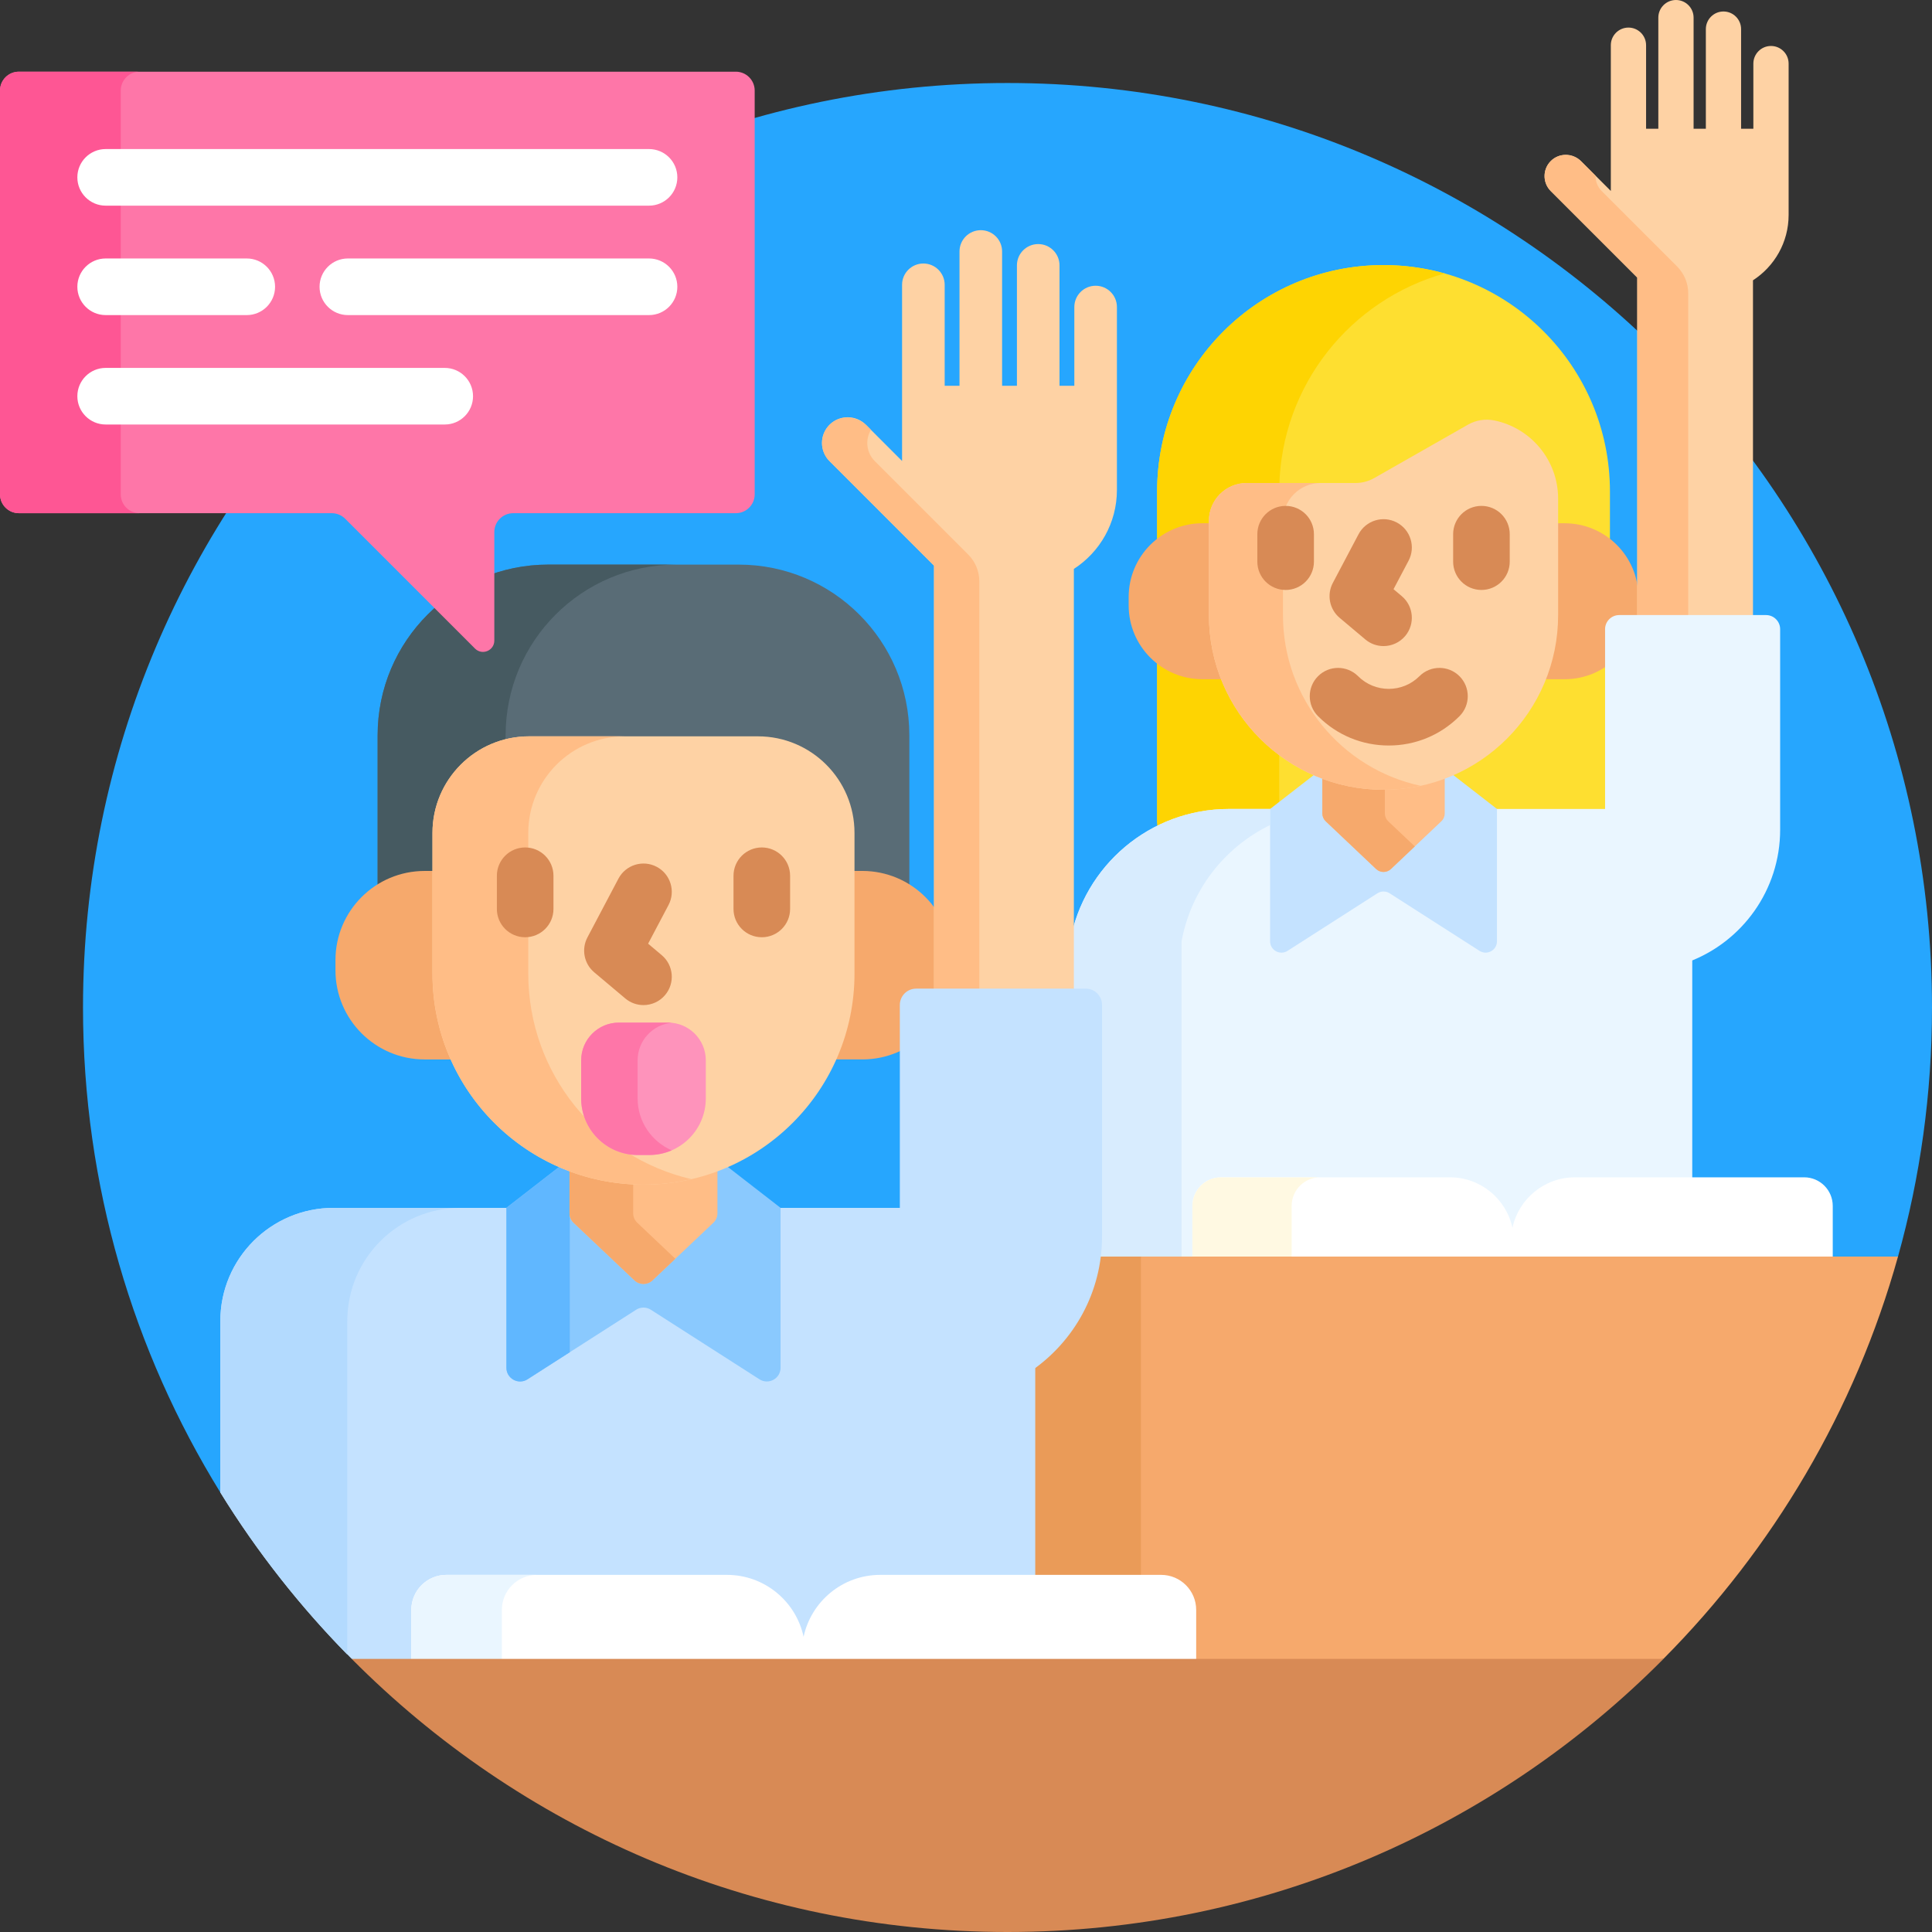<svg width="112" height="112" viewBox="0 0 112 112" fill="none" xmlns="http://www.w3.org/2000/svg">
<rect x="0" y="0" width="112" height="112" fill="#333333" stroke="none"/>
<g clip-path="url(#clip0_0_3)">
<path d="M58.406 4.812C28.807 4.812 4.812 28.807 4.812 58.406C4.812 68.717 7.727 78.346 12.773 86.519L12.991 86.457V76.583C12.991 73.085 15.837 70.239 19.335 70.239H52.383V58.258C52.383 57.857 52.709 57.532 53.109 57.532H62.94C63.34 57.532 63.666 57.857 63.666 58.258V71.681C63.666 72.057 63.643 72.439 63.596 72.817L63.566 73.062H109.657L110.03 72.844C111.312 68.25 112 63.409 112 58.406C112 28.807 88.005 4.812 58.406 4.812V4.812Z" fill="#26A6FE"/>
<path d="M69.707 30.552H70.302V30.188C70.302 29.102 71.185 28.219 72.271 28.219H78.583C79 28.219 79.411 28.11 79.774 27.904L85.211 24.807C85.508 24.637 85.847 24.548 86.189 24.548C86.32 24.548 86.452 24.561 86.58 24.587C88.624 25.004 90.108 26.822 90.108 28.912V30.552H90.702C91.704 30.552 92.621 30.919 93.33 31.524V28.492C93.33 21.243 87.454 15.367 80.205 15.367C72.956 15.367 67.08 21.243 67.08 28.492V31.523C67.789 30.919 68.705 30.552 69.707 30.552V30.552Z" fill="#FEDF30"/>
<path d="M71.243 47.116H93.267V38.234C92.567 38.808 91.676 39.156 90.702 39.156H89.47C88.054 42.898 84.436 45.566 80.205 45.566C75.974 45.566 72.356 42.898 70.94 39.156H69.707C68.705 39.156 67.789 38.789 67.08 38.185V47.562C67.08 47.744 67.104 47.92 67.145 48.09C68.378 47.468 69.77 47.116 71.243 47.116V47.116Z" fill="#FEDF30"/>
<path d="M69.707 30.552H70.302V30.188C70.302 29.102 71.185 28.219 72.271 28.219H74.162C74.283 22.317 78.298 17.375 83.743 15.853C82.617 15.539 81.431 15.367 80.205 15.367C72.956 15.367 67.08 21.243 67.08 28.491V31.523C67.789 30.919 68.705 30.552 69.707 30.552V30.552Z" fill="#FED402"/>
<path d="M71.243 47.116H74.156V43.496C72.718 42.383 71.594 40.885 70.94 39.156H69.707C68.705 39.156 67.789 38.789 67.08 38.185V47.562C67.08 47.744 67.104 47.92 67.145 48.09C68.378 47.468 69.77 47.116 71.243 47.116V47.116Z" fill="#FED402"/>
<path d="M96.031 46.897H71.243C66.648 46.897 62.828 50.209 62.035 54.576V57.531H62.94C63.341 57.531 63.666 57.857 63.666 58.258V71.68C63.666 72.147 63.628 72.608 63.559 73.062H98.102V48.969C98.102 47.825 97.175 46.897 96.031 46.897V46.897Z" fill="#EAF6FF"/>
<path d="M73.629 46.897H71.243C66.648 46.897 62.828 50.209 62.035 54.576V57.531H62.94C63.341 57.531 63.667 57.857 63.667 58.258V71.68C63.667 72.147 63.628 72.608 63.559 73.062H68.495V54.576C69.037 51.597 70.987 49.111 73.63 47.83V46.897H73.629Z" fill="#D8ECFE"/>
<path d="M106.246 73.062V69.907C106.246 68.992 105.504 68.25 104.589 68.25H91.303C89.523 68.25 88.036 69.505 87.678 71.178C87.32 69.505 85.833 68.25 84.053 68.25H70.782C69.867 68.25 69.125 68.992 69.125 69.907V73.062H106.246Z" fill="white"/>
<path d="M76.536 68.25H70.782C69.867 68.25 69.125 68.992 69.125 69.907V73.062H74.879V69.907C74.879 68.992 75.621 68.25 76.536 68.25Z" fill="#FFF9E2"/>
<path d="M80.205 45.566C78.838 45.566 77.536 45.288 76.351 44.785L73.629 46.897V54.568C73.629 55.087 74.204 55.402 74.642 55.121L79.85 51.785C80.067 51.647 80.343 51.647 80.559 51.785L85.768 55.121C86.206 55.401 86.78 55.087 86.78 54.568V46.897L84.059 44.785C82.874 45.288 81.571 45.566 80.205 45.566Z" fill="#C4E2FF"/>
<path d="M80.205 45.566C78.955 45.566 77.759 45.331 76.657 44.906V47.156C76.657 47.328 76.728 47.492 76.853 47.61L79.774 50.376C80.016 50.605 80.394 50.605 80.635 50.376L83.557 47.61C83.682 47.492 83.753 47.328 83.753 47.156V44.906C82.65 45.331 81.455 45.566 80.205 45.566V45.566Z" fill="#FFBD86"/>
<path d="M80.477 47.611C80.352 47.492 80.281 47.328 80.281 47.156V45.564C80.256 45.565 80.231 45.566 80.205 45.566C78.955 45.566 77.759 45.331 76.657 44.906V47.156C76.657 47.328 76.728 47.492 76.853 47.61L79.774 50.376C80.016 50.605 80.394 50.605 80.635 50.376L82.017 49.068L80.477 47.611Z" fill="#F6A96C"/>
<path d="M70.302 35.663V30.333H69.708C67.345 30.333 65.43 32.249 65.43 34.611V35.097C65.43 37.459 67.345 39.375 69.708 39.375H71.026C70.561 38.228 70.302 36.975 70.302 35.663V35.663Z" fill="#F6A96C"/>
<path d="M90.702 30.334H90.108V35.663C90.108 36.975 89.849 38.228 89.383 39.375H90.702C93.065 39.375 94.98 37.46 94.98 35.097V34.612C94.98 32.249 93.065 30.334 90.702 30.334Z" fill="#F6A96C"/>
<path d="M85.102 24.617C85.563 24.354 86.104 24.267 86.624 24.373C88.737 24.803 90.326 26.672 90.326 28.911V35.663C90.326 41.253 85.795 45.785 80.205 45.785C74.615 45.785 70.083 41.253 70.083 35.663V30.188C70.083 28.979 71.063 28 72.271 28H78.583C78.963 28 79.336 27.901 79.666 27.713L85.102 24.617Z" fill="#FED2A4"/>
<path d="M74.375 35.663V30.188C74.375 28.979 75.354 28 76.562 28H72.271C71.062 28 70.083 28.979 70.083 30.188V35.663C70.083 41.253 74.615 45.785 80.205 45.785C80.941 45.785 81.659 45.704 82.351 45.554C77.792 44.57 74.375 40.517 74.375 35.663Z" fill="#FFBD86"/>
<path d="M74.529 34.2C73.623 34.2 72.889 33.465 72.889 32.559V30.968C72.889 30.061 73.623 29.327 74.529 29.327C75.436 29.327 76.17 30.061 76.17 30.968V32.559C76.17 33.465 75.436 34.2 74.529 34.2Z" fill="#D88A55"/>
<path d="M85.88 34.2C84.974 34.2 84.24 33.465 84.24 32.559V30.968C84.24 30.061 84.974 29.327 85.88 29.327C86.787 29.327 87.521 30.061 87.521 30.968V32.559C87.521 33.465 86.786 34.2 85.88 34.2Z" fill="#D88A55"/>
<path d="M80.204 37.454C79.831 37.454 79.456 37.327 79.148 37.068L77.659 35.815C77.069 35.318 76.905 34.476 77.265 33.794L78.754 30.974C79.177 30.172 80.168 29.865 80.971 30.288C81.772 30.711 82.079 31.704 81.656 32.505L80.784 34.156L81.262 34.558C81.955 35.142 82.043 36.177 81.46 36.87C81.135 37.255 80.671 37.454 80.204 37.454V37.454Z" fill="#D88A55"/>
<path d="M80.508 43.218C78.96 43.218 77.504 42.615 76.409 41.519C75.768 40.879 75.768 39.84 76.409 39.199C77.05 38.559 78.088 38.559 78.729 39.199C79.71 40.18 81.306 40.18 82.287 39.199C82.927 38.559 83.966 38.559 84.607 39.199C85.248 39.84 85.248 40.879 84.607 41.519C83.511 42.615 82.055 43.218 80.508 43.218Z" fill="#D88A55"/>
<path d="M102.666 2.665C102.102 2.665 101.644 3.123 101.644 3.687V7.463H100.933V1.688C100.933 1.124 100.476 0.666 99.911 0.666C99.347 0.666 98.89 1.124 98.89 1.688V7.463H98.179V1.022C98.179 0.458 97.722 0 97.157 0C96.593 0 96.135 0.457 96.135 1.022V7.463H95.425V2.621C95.425 2.057 94.967 1.599 94.403 1.599C93.839 1.599 93.381 2.056 93.381 2.621V7.463V11.07L91.645 9.335C91.164 8.853 90.383 8.853 89.901 9.335C89.419 9.817 89.419 10.598 89.901 11.079L94.914 16.092V35.875H101.622V16.249C102.864 15.446 103.688 14.05 103.688 12.46V3.687C103.688 3.123 103.23 2.665 102.666 2.665V2.665Z" fill="#FED2A4"/>
<path d="M92.854 11.079C92.608 10.833 92.489 10.507 92.495 10.184L91.683 9.372C91.228 8.916 90.488 8.843 89.991 9.253C89.421 9.724 89.391 10.569 89.901 11.079L94.914 16.092V35.875H97.867V16.998C97.867 16.418 97.637 15.862 97.227 15.452L92.854 11.079Z" fill="#FFBD86"/>
<path d="M102.379 35.656H93.867C93.415 35.656 93.048 36.023 93.048 36.475V47.116H96.031C97.052 47.116 97.883 47.947 97.883 48.969V55.763C100.987 54.6 103.197 51.607 103.197 48.097V36.475C103.197 36.023 102.831 35.656 102.379 35.656V35.656Z" fill="#EAF6FF"/>
<path d="M63.59 72.844C63.27 75.331 61.936 77.621 59.885 79.126L59.796 79.191V96.386H94.926L96.429 96.167C102.783 89.769 107.537 81.779 110.03 72.844H63.59Z" fill="#F6A96C"/>
<path d="M63.59 72.844C63.27 75.331 61.936 77.621 59.885 79.126L59.796 79.191V96.386H66.14V72.844H63.59Z" fill="#EA9B58"/>
<path d="M60.014 96.386V72.723C60.014 71.23 58.805 70.021 57.312 70.021H19.335C15.711 70.021 12.773 72.959 12.773 76.583V86.519C14.937 90.025 17.499 93.259 20.389 96.167L21 96.386H60.014Z" fill="#C4E2FF"/>
<path d="M20.133 76.583C20.133 72.959 23.071 70.021 26.696 70.021H19.335C15.711 70.021 12.773 72.959 12.773 76.583V86.519C14.874 89.923 17.347 93.074 20.133 95.917V76.583Z" fill="#B3DAFE"/>
<path d="M69.344 96.386V93.328C69.344 92.206 68.434 91.297 67.312 91.297H51.028C48.846 91.297 47.024 92.835 46.585 94.885C46.145 92.835 44.324 91.297 42.142 91.297H25.875C24.753 91.297 23.843 92.206 23.843 93.328V96.386H69.344Z" fill="white"/>
<path d="M31.125 91.297H25.875C24.753 91.297 23.844 92.206 23.844 93.328V96.386H29.094V93.328C29.094 92.206 30.003 91.297 31.125 91.297Z" fill="#EAF6FF"/>
<path d="M37.303 68.457C35.637 68.457 34.049 68.116 32.605 67.5L29.357 70.02V79.29C29.357 79.918 30.051 80.298 30.58 79.959L36.875 75.928C37.136 75.76 37.471 75.76 37.732 75.928L44.026 79.959C44.555 80.298 45.25 79.918 45.25 79.29V70.02L42.001 67.5C40.558 68.116 38.97 68.457 37.303 68.457V68.457Z" fill="#8AC9FE"/>
<path d="M33.031 70.021L35.272 68.282C34.343 68.123 33.449 67.86 32.605 67.5L29.357 70.021V79.29C29.357 79.918 30.051 80.298 30.58 79.96L33.031 78.39V70.021Z" fill="#60B7FF"/>
<path d="M37.303 68.457C35.793 68.457 34.348 68.174 33.016 67.663V70.333C33.016 70.541 33.101 70.74 33.252 70.883L36.783 74.225C37.075 74.501 37.532 74.501 37.824 74.225L41.355 70.883C41.506 70.74 41.591 70.541 41.591 70.333V67.663C40.258 68.174 38.814 68.457 37.303 68.457V68.457Z" fill="#FFBD86"/>
<path d="M36.943 70.883C36.792 70.74 36.706 70.541 36.706 70.333V68.442C35.412 68.377 34.172 68.107 33.016 67.663V70.333C33.016 70.541 33.102 70.74 33.252 70.883L36.783 74.225C37.075 74.501 37.532 74.501 37.824 74.225L39.149 72.971L36.943 70.883Z" fill="#F6A96C"/>
<path d="M24.617 50.708H25.29V48.284C25.29 45.318 27.703 42.905 30.669 42.905H43.938C46.904 42.905 49.317 45.318 49.317 48.284V50.708H49.99C50.996 50.708 51.933 51.011 52.715 51.529V42.623C52.715 37.16 48.286 32.731 42.823 32.731H31.783C26.32 32.731 21.892 37.16 21.892 42.623V51.529C22.674 51.011 23.611 50.708 24.617 50.708V50.708Z" fill="#596C76"/>
<path d="M29.312 42.623C29.312 37.16 33.741 32.731 39.204 32.731H31.783C26.32 32.731 21.892 37.16 21.892 42.623V51.529C22.674 51.011 23.611 50.708 24.617 50.708H25.29V48.284C25.29 45.786 27.001 43.681 29.312 43.078V42.623Z" fill="#465A61"/>
<path d="M25.29 56.444V50.49H24.617C21.762 50.49 19.447 52.804 19.447 55.66V56.247C19.447 59.102 21.762 61.417 24.617 61.417H26.372C25.679 59.9 25.29 58.217 25.29 56.444V56.444Z" fill="#F6A96C"/>
<path d="M49.99 50.489H49.317V56.444C49.317 58.217 48.928 59.9 48.235 61.416H49.99C52.845 61.416 55.16 59.102 55.16 56.246V55.659C55.16 52.804 52.845 50.489 49.99 50.489V50.489Z" fill="#F6A96C"/>
<path d="M37.303 68.676C30.548 68.676 25.071 63.2 25.071 56.444V48.284C25.071 45.193 27.577 42.686 30.669 42.686H43.938C47.03 42.686 49.536 45.193 49.536 48.284V56.444C49.536 63.2 44.059 68.676 37.303 68.676V68.676Z" fill="#FED2A4"/>
<path d="M30.625 56.444V48.284C30.625 45.193 33.131 42.686 36.223 42.686H30.669C27.577 42.686 25.071 45.193 25.071 48.284V56.444C25.071 63.2 30.548 68.676 37.303 68.676C38.259 68.676 39.188 68.563 40.08 68.356C34.663 67.098 30.625 62.244 30.625 56.444Z" fill="#FFBD86"/>
<path d="M37.635 66.956H36.972C35.16 66.956 33.691 65.487 33.691 63.675V61.469C33.691 60.261 34.671 59.281 35.879 59.281H38.728C39.937 59.281 40.916 60.261 40.916 61.469V63.675C40.916 65.487 39.447 66.956 37.635 66.956Z" fill="#FE93BB"/>
<path d="M36.963 63.675V61.469C36.963 60.332 37.83 59.398 38.939 59.292C38.87 59.285 38.8 59.281 38.728 59.281H35.879C34.67 59.281 33.691 60.261 33.691 61.469V63.675C33.691 65.487 35.16 66.956 36.972 66.956H37.634C38.098 66.956 38.539 66.859 38.939 66.685C37.777 66.18 36.963 65.023 36.963 63.675Z" fill="#FE76A8"/>
<path d="M30.444 54.333C29.538 54.333 28.804 53.599 28.804 52.693V50.769C28.804 49.863 29.538 49.128 30.444 49.128C31.351 49.128 32.085 49.863 32.085 50.769V52.693C32.085 53.599 31.35 54.333 30.444 54.333Z" fill="#D88A55"/>
<path d="M44.163 54.333C43.256 54.333 42.522 53.599 42.522 52.693V50.769C42.522 49.863 43.256 49.128 44.163 49.128C45.069 49.128 45.803 49.863 45.803 50.769V52.693C45.803 53.599 45.069 54.333 44.163 54.333Z" fill="#D88A55"/>
<path d="M37.303 58.266C36.929 58.266 36.554 58.139 36.247 57.88L34.447 56.365C33.857 55.868 33.693 55.026 34.053 54.344L35.852 50.935C36.275 50.134 37.268 49.827 38.069 50.25C38.871 50.673 39.177 51.666 38.754 52.467L37.572 54.706L38.36 55.37C39.053 55.953 39.142 56.988 38.559 57.681C38.234 58.067 37.77 58.266 37.303 58.266V58.266Z" fill="#D88A55"/>
<path d="M63.515 16.565C62.833 16.565 62.28 17.118 62.28 17.8V22.363H61.421V15.384C61.421 14.702 60.868 14.149 60.186 14.149C59.504 14.149 58.952 14.702 58.952 15.384V22.363H58.093V14.579C58.093 13.897 57.54 13.344 56.858 13.344C56.176 13.344 55.623 13.896 55.623 14.579V22.363H54.764V16.511C54.764 15.829 54.211 15.276 53.529 15.276C52.847 15.276 52.294 15.829 52.294 16.511V22.363V26.723L50.197 24.625C49.614 24.043 48.67 24.043 48.088 24.625C47.506 25.207 47.506 26.151 48.088 26.733L54.146 32.792V57.531H62.253V32.981C63.754 32.011 64.749 30.323 64.749 28.402V17.8C64.75 17.118 64.197 16.565 63.515 16.565V16.565Z" fill="#FED2A4"/>
<path d="M50.714 26.734C50.221 26.241 50.147 25.489 50.489 24.916L50.241 24.669C49.664 24.092 48.716 24.033 48.122 24.593C47.507 25.172 47.496 26.141 48.089 26.734L54.147 32.792V57.531H56.772V33.698C56.772 33.118 56.541 32.561 56.131 32.151L50.714 26.734Z" fill="#FFBD86"/>
<path d="M62.94 57.312H53.109C52.587 57.312 52.164 57.736 52.164 58.258V70.239H57.312C58.682 70.239 59.796 71.353 59.796 72.723V79.463C62.266 77.758 63.886 74.909 63.886 71.68V58.258C63.885 57.736 63.462 57.312 62.94 57.312Z" fill="#C4E2FF"/>
<path d="M20.388 96.167C30.097 105.945 43.539 112 58.406 112C73.274 112 86.726 105.945 96.435 96.167H20.388Z" fill="#D88A55"/>
<path d="M42.656 4.156H1.094C0.49 4.156 0 4.646 0 5.25V28.656C0 29.26 0.49 29.75 1.094 29.75H19.235C19.524 29.75 19.803 29.865 20.008 30.07L27.536 37.598C27.95 38.012 28.656 37.719 28.656 37.134V30.844C28.656 30.24 29.146 29.75 29.75 29.75H42.656C43.26 29.75 43.75 29.26 43.75 28.656V5.25C43.75 4.646 43.26 4.156 42.656 4.156V4.156Z" fill="#FE76A8"/>
<path d="M7 28.656V5.25C7 4.646 7.49 4.156 8.094 4.156H1.094C0.49 4.156 0 4.646 0 5.25V28.656C0 29.26 0.49 29.75 1.094 29.75H8.094C7.49 29.75 7 29.26 7 28.656Z" fill="#FE5694"/>
<path d="M37.625 11.922H6.125C5.219 11.922 4.484 11.187 4.484 10.281C4.484 9.375 5.219 8.641 6.125 8.641H37.625C38.531 8.641 39.266 9.375 39.266 10.281C39.266 11.187 38.531 11.922 37.625 11.922Z" fill="white"/>
<path d="M37.625 18.266H20.166C19.26 18.266 18.525 17.531 18.525 16.625C18.525 15.719 19.26 14.984 20.166 14.984H37.625C38.531 14.984 39.266 15.719 39.266 16.625C39.266 17.531 38.531 18.266 37.625 18.266Z" fill="white"/>
<path d="M14.305 18.266H6.125C5.219 18.266 4.484 17.531 4.484 16.625C4.484 15.719 5.219 14.984 6.125 14.984H14.305C15.212 14.984 15.946 15.719 15.946 16.625C15.946 17.531 15.211 18.266 14.305 18.266Z" fill="white"/>
<path d="M25.782 24.609H6.125C5.219 24.609 4.484 23.875 4.484 22.969C4.484 22.063 5.219 21.328 6.125 21.328H25.782C26.688 21.328 27.422 22.063 27.422 22.969C27.422 23.875 26.688 24.609 25.782 24.609Z" fill="white"/>
</g>
<defs>
<clipPath id="clip0_0_3">
<rect width="112" height="112" fill="white"/>
</clipPath>
</defs>
</svg>
